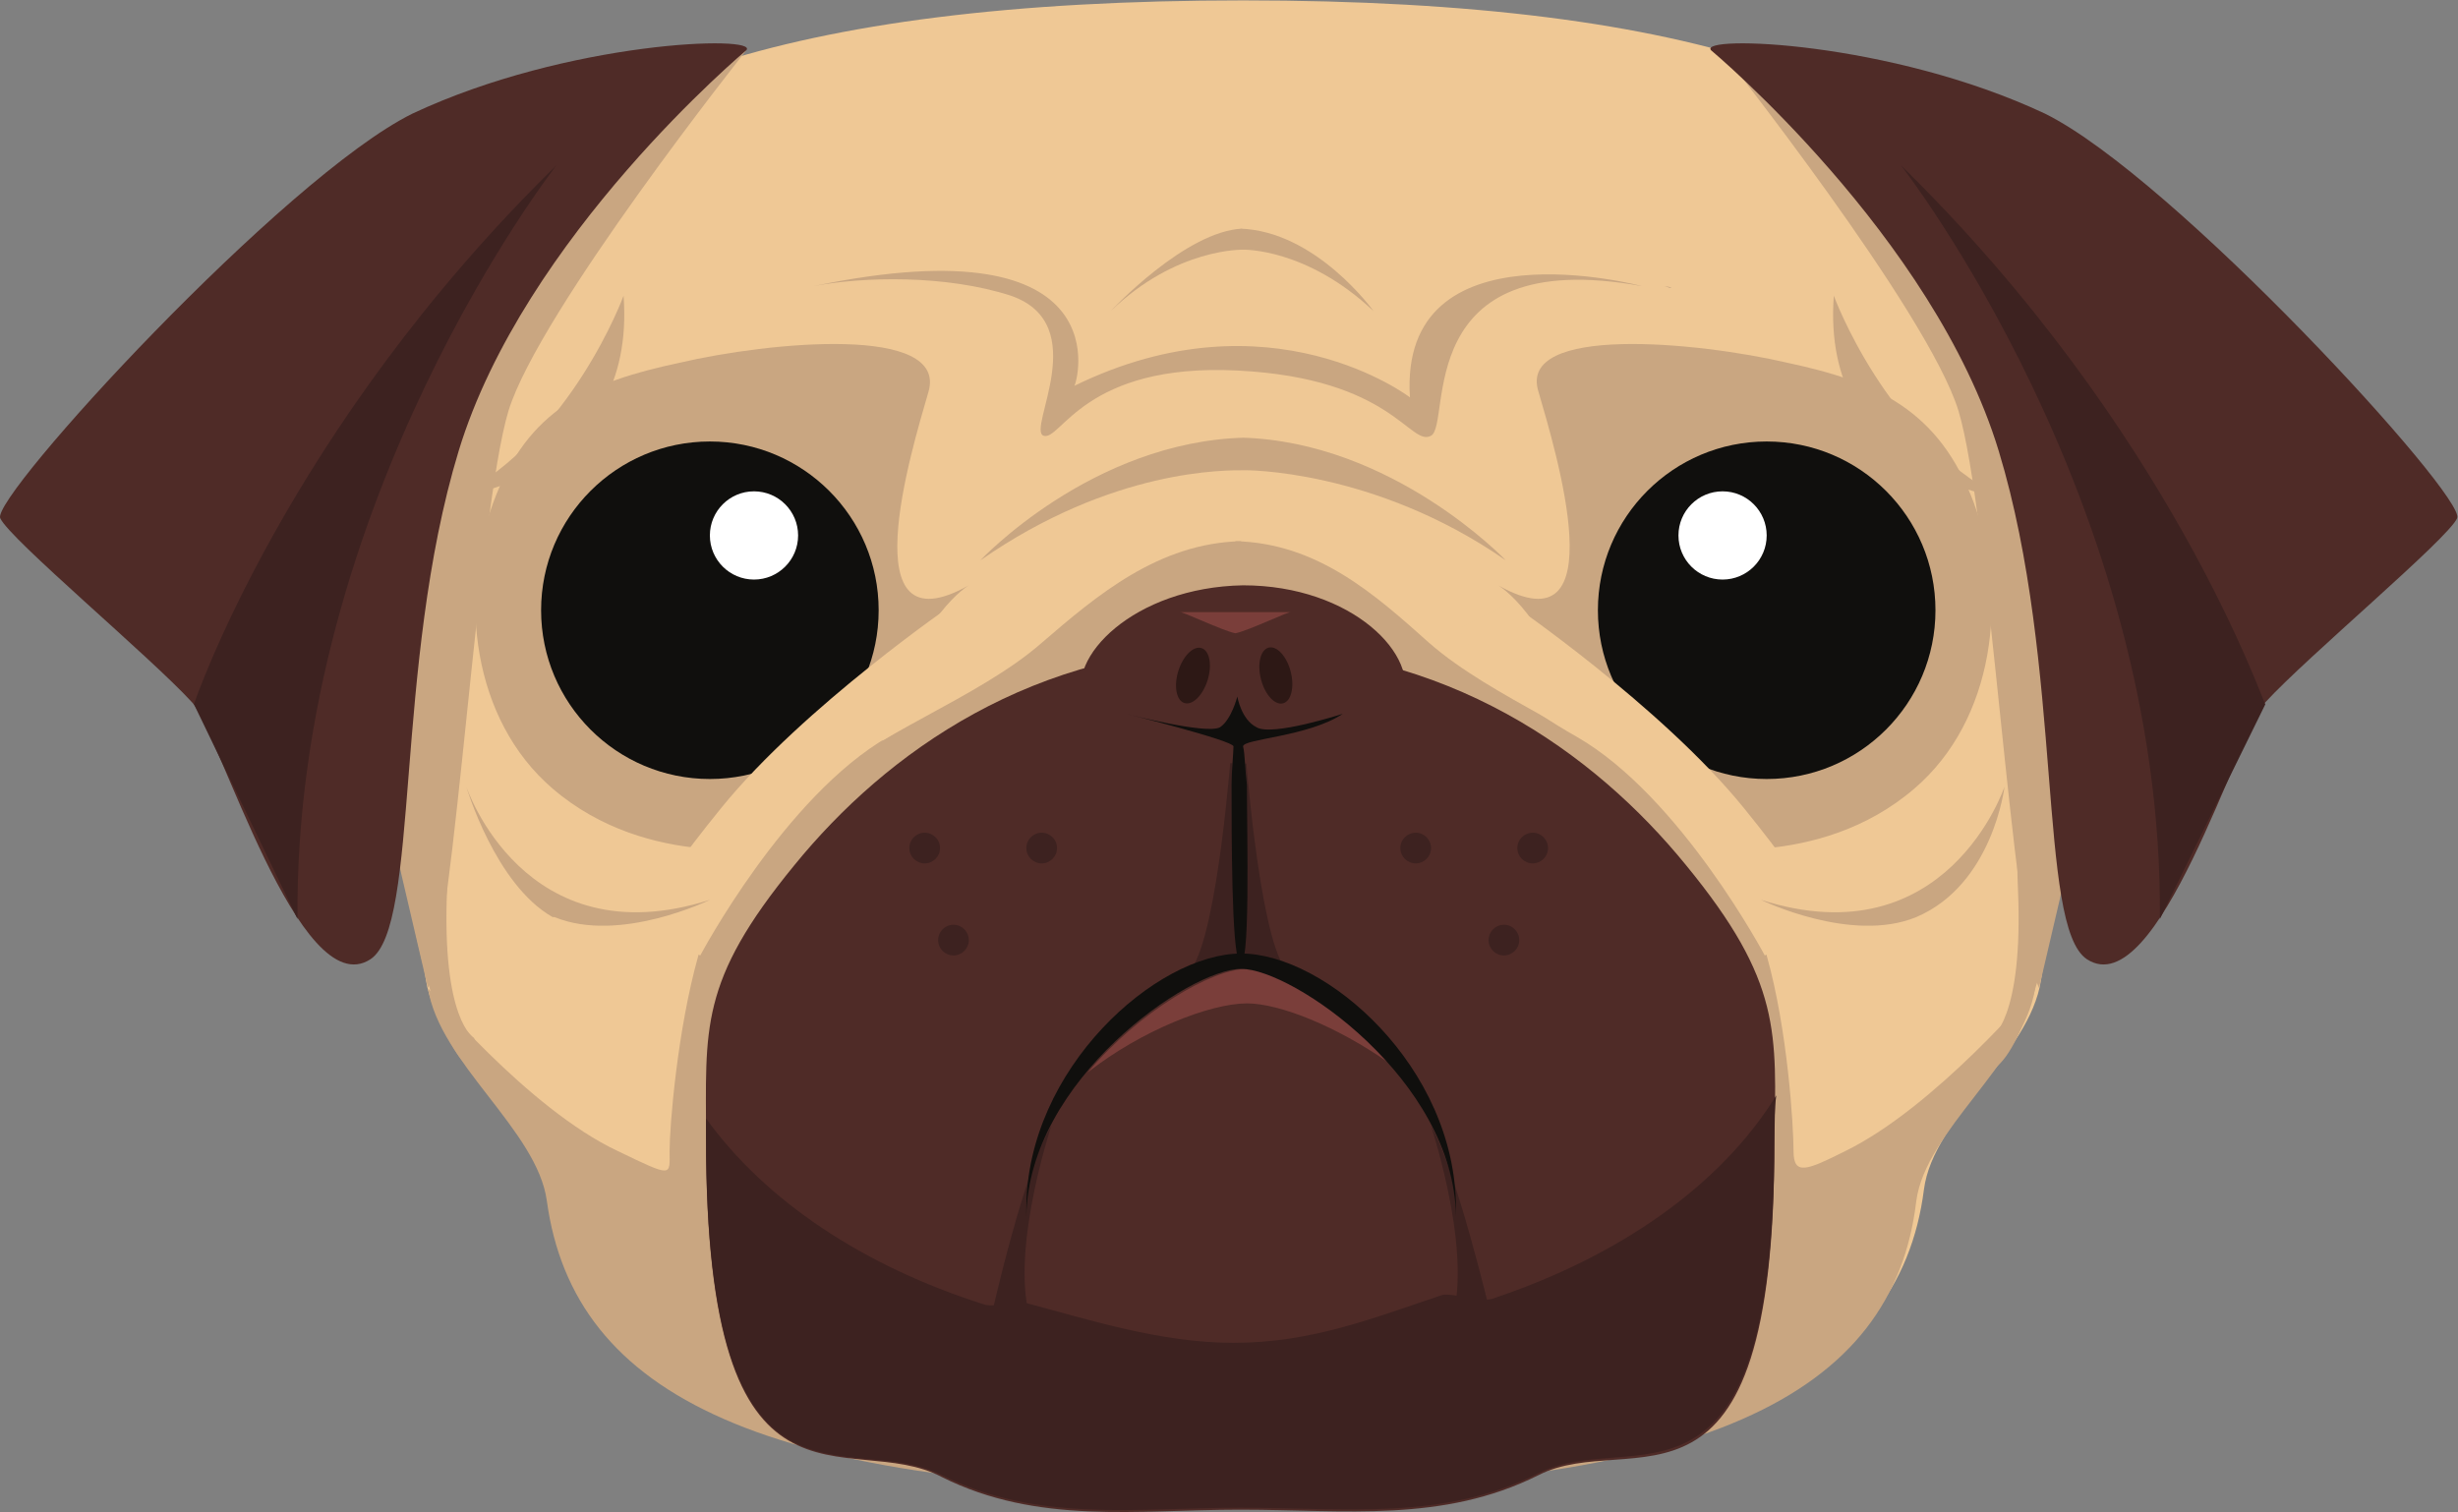 <svg xmlns="http://www.w3.org/2000/svg" xml:space="preserve" id="svg2" width="486.667" height="299.4" viewBox="0 0 486.667 299.4"><rect x="0" y="0" width="486.667" height="299.4" fill="#808080" stroke="none"/><g id="g10" transform="matrix(1.333 0 0 -1.333 0 299.4)"><g id="g12" transform="scale(.1)"><path id="path14" d="M3054.26 1544.68c-5.7 125.34 11.39 236.45-45.58 330.46-136.74 233.6-478.6 370.34-1162.31 370.34v-19.94h-14.25 14.25v19.94c-683.72 0-1042.667-136.74-1179.409-373.19-54.125-96.86-48.43-205.12-56.977-330.47-5.699-99.7-51.277-205.11-31.336-319.06 22.79-148.14 31.336-296.28 54.125-433.022 17.094-111.097 170.93-205.109 185.176-310.519C857.832 188.641 1159.8 54.75 1843.52 54.75V31.96h-17.1 19.95v22.79c683.71 0 974.29 133.891 1011.32 424.469 14.25 108.261 156.69 199.422 173.78 310.519 22.79 136.742 31.34 284.882 54.13 433.022 19.94 113.95-25.64 222.2-31.34 321.92" style="fill:#efc895;fill-opacity:1;fill-rule:nonzero;stroke:none"/><path id="path16" d="M1834.97 1442.12c122.5-2.85 207.96-79.77 287.73-150.99 94.01-82.61 253.54-139.59 319.07-210.81 65.52-71.22 150.98-142.441 182.32-253.539 31.34-111.109 39.88-253.551 39.88-290.582 0-37.039 19.94-28.488 76.92 0 133.89 65.52 282.03 242.153 282.03 242.153-17.09-111.114-162.38-210.813-176.62-316.223-34.19-290.578-316.22-430.168-1014.18-430.168h-2.85 17.1" style="fill:#c9a681;fill-opacity:1;fill-rule:nonzero;stroke:none"/><path id="path18" d="M2285.08 1664.32c25.64-88.31 116.8-387.43-59.82-287.73 0 0 74.07-42.73 119.65-205.11 48.43-162.38 165.23-182.32 165.23-182.32s190.87-37.039 333.31 85.46c119.65 102.56 139.59 284.88 88.31 424.47-51.28 136.75-142.44 179.48-276.33 207.96-133.9 31.34-401.68 56.98-370.35-42.73" style="fill:#c9a681;fill-opacity:1;fill-rule:nonzero;stroke:none"/><path id="path20" d="M2624.09 1590.25c138.45 0 250.69-112.23 250.69-250.69 0-138.45-112.24-250.69-250.69-250.69-138.46 0-250.7 112.24-250.7 250.69 0 138.46 112.24 250.69 250.7 250.69" style="fill:#100f0d;fill-opacity:1;fill-rule:nonzero;stroke:none"/><path id="path22" d="M2558.57 1516.19c36.18 0 65.52-29.34 65.52-65.53 0-36.18-29.34-65.52-65.52-65.52-36.19 0-65.53 29.34-65.53 65.52 0 36.19 29.34 65.53 65.53 65.53" style="fill:#fff;fill-opacity:1;fill-rule:nonzero;stroke:none"/><path id="path24" d="M2242.35 1350.96s225.06-153.84 347.55-304.83c122.5-150.982 119.65-179.47 119.65-179.47l-88.31-39.879s-125.35 236.449-279.18 324.759c-156.69 88.31-173.78 162.38-173.78 162.38Z" style="fill:#efc895;fill-opacity:1;fill-rule:nonzero;stroke:none"/><path id="path26" d="M1843.52 1442.12c-122.5-2.85-213.66-79.77-296.28-150.99-94.01-82.61-259.24-139.59-324.76-210.81s-153.84-142.441-185.17-253.539c-31.34-111.109-42.736-253.551-42.736-290.582 0-37.039 5.696-39.89-76.918 0-133.894 62.672-282.031 242.153-282.031 242.153 17.094-111.114 162.383-210.813 176.625-316.223 39.883-290.578 321.92-430.168 1019.87-430.168h14.25" style="fill:#c9a681;fill-opacity:1;fill-rule:nonzero;stroke:none"/><path id="path28" d="M2504.44 960.672c-136.74 168.078-356.1 324.758-660.92 324.758h-2.85c-304.82 0-524.18-156.68-660.92-324.758-142.44-173.781-131.05-242.152-131.05-407.383 0-598.25 210.81-427.32 350.4-501.39 142.44-71.22 290.58-48.43 441.57-48.43h2.85c153.83 0 299.12-19.938 441.56 51.281 139.59 71.219 350.4-105.41 350.4 492.84 2.85 165.23 11.4 239.301-131.04 413.082" style="fill:#4f2b27;fill-opacity:1;fill-rule:nonzero;stroke:none"/><path id="path30" d="M1829.27 1137.3s-19.94-276.339-59.82-330.472l74.07 17.102Z" style="fill:#3d2220;fill-opacity:1;fill-rule:nonzero;stroke:none"/><path id="path32" d="M1849.21 1137.3s19.95-276.339 59.83-330.472l-74.07 17.102Z" style="fill:#3d2220;fill-opacity:1;fill-rule:nonzero;stroke:none"/><path id="path34" d="M1609.92 1202.82c-28.49 65.52 74.06 170.93 236.45 173.77 162.38 0 264.93-105.4 236.45-173.77-28.49-68.37-131.05-88.32-236.45-91.16-102.56 2.84-207.97 22.79-236.45 91.16" style="fill:#4f2b27;fill-opacity:1;fill-rule:nonzero;stroke:none"/><path id="path36" d="M1846.37 1137.3c0 11.39 96.86 14.24 148.13 48.42 0 0-105.4-34.18-128.19-19.94-22.79 11.4-28.49 45.58-28.49 45.58s-8.55-34.18-25.64-45.58c-19.94-11.39-139.59 19.94-139.59 19.94s159.53-39.88 159.53-48.42c0-8.55-2.85-37.04-2.85-56.98 0-71.22 0-247.851 11.4-262.09 17.09-25.64 11.39 190.87 11.39 262.09-2.85 22.79-2.85 45.58-5.69 56.98" style="fill:#100f0d;fill-opacity:1;fill-rule:nonzero;stroke:none"/><path id="path38" d="M1852.06 755.559c48.43 0 133.9-34.188 210.81-88.321-74.06 82.621-162.38 139.59-210.81 139.59-51.27 0-159.53-62.668-236.45-153.828 79.77 62.672 182.33 102.559 236.45 102.559" style="fill:#7a3e3a;fill-opacity:1;fill-rule:nonzero;stroke:none"/><path id="path40" d="M1832.12 251.32c-108.25 0-213.66 34.18-310.52 59.821-19.94 5.699-39.88-8.539-59.82-2.852-179.48 56.981-324.77 153.84-413.08 276.34v-28.488c0-598.25 210.81-430.172 350.4-501.391 142.44-71.219 290.58-48.43 441.57-48.43h2.85c153.83 0 299.12-19.941 441.56 51.282 139.59 71.218 350.4-102.563 350.4 495.687 0 22.789 0 45.582 2.85 65.52-82.61-133.887-233.6-239.297-421.62-301.969-17.09-5.699-56.98 8.551-74.07 5.699-102.56-34.187-193.72-71.219-310.52-71.219" style="fill:#3d2220;fill-opacity:1;fill-rule:nonzero;stroke:none"/><path id="path42" d="M1561.49 573.23s-71.22-213.66-22.79-307.671l-65.53 28.492s48.43 216.508 88.32 279.179" style="fill:#3d2220;fill-opacity:1;fill-rule:nonzero;stroke:none"/><path id="path44" d="M2125.55 573.23s71.22-213.66 22.79-307.671l65.52 28.492s-51.28 216.508-88.31 279.179" style="fill:#3d2220;fill-opacity:1;fill-rule:nonzero;stroke:none"/><path id="path46" d="M1379.16 1664.32c-25.64-88.31-116.8-387.43 59.83-287.73 0 0-74.07-42.73-119.65-205.11s-165.23-182.32-165.23-182.32-190.872-37.039-333.313 85.46c-119.649 102.56-139.594 284.88-88.313 424.47 51.278 139.59 142.442 179.48 276.336 207.96 133.89 31.34 398.83 56.98 370.34-42.73" style="fill:#c9a681;fill-opacity:1;fill-rule:nonzero;stroke:none"/><path id="path48" d="M1843.52 806.828c76.91 0 316.21-165.226 319.06-367.488v11.39c0 210.821-193.72 378.891-319.06 378.891-125.35 0-319.07-170.922-319.07-378.891v-11.39c2.85 202.262 242.15 367.488 319.07 367.488" style="fill:#100f0d;fill-opacity:1;fill-rule:nonzero;stroke:none"/><path id="path50" d="M1884.36 1284.02c12.19 3.15 26.85-12.83 32.74-35.68 5.89-22.86.79-43.93-11.4-47.07s-26.84 12.83-32.74 35.68c-5.89 22.86-.79 43.93 11.4 47.07" style="fill:#2d1815;fill-opacity:1;fill-rule:nonzero;stroke:none"/><path id="path52" d="M1784.6 1283.32c12.02-3.73 16.1-25.03 9.1-47.57-6.99-22.54-22.4-37.79-34.43-34.06-12.02 3.73-16.09 25.03-9.1 47.57s22.4 37.79 34.43 34.06" style="fill:#2d1815;fill-opacity:1;fill-rule:nonzero;stroke:none"/><path id="path54" d="M1054.4 1590.25c138.45 0 250.69-112.23 250.69-250.69 0-138.45-112.24-250.69-250.69-250.69-138.459 0-250.697 112.24-250.697 250.69 0 138.46 112.238 250.69 250.697 250.69" style="fill:#100f0d;fill-opacity:1;fill-rule:nonzero;stroke:none"/><path id="path56" d="M1119.92 1516.19c36.19 0 65.52-29.34 65.52-65.53 0-36.18-29.33-65.52-65.52-65.52s-65.52 29.34-65.52 65.52c0 36.19 29.33 65.53 65.52 65.53" style="fill:#fff;fill-opacity:1;fill-rule:nonzero;stroke:none"/><path id="path58" d="M1917.59 1336.71c0 2.85-65.53-28.49-82.62-31.33-17.09 2.84-82.61 34.18-82.61 31.33h165.23" style="fill:#7a3e3a;fill-opacity:1;fill-rule:nonzero;stroke:none"/><path id="path60" d="M1419.05 1350.96s-225.06-153.84-347.56-304.83C948.992 895.148 951.84 866.66 951.84 866.66l88.31-39.879s125.35 236.449 279.19 324.759c153.83 88.31 173.77 162.38 173.77 162.38Z" style="fill:#efc895;fill-opacity:1;fill-rule:nonzero;stroke:none"/><path id="path62" d="M926.203 1806.77s-76.918-210.82-247.848-299.13c0 0 267.79 31.34 247.848 299.13" style="fill:#c9a681;fill-opacity:1;fill-rule:nonzero;stroke:none"/><path id="path64" d="M2723.8 1806.77s76.92-210.82 247.84-299.13c0 0-267.78 31.34-247.84 299.13" style="fill:#c9a681;fill-opacity:1;fill-rule:nonzero;stroke:none"/><path id="path66" d="M2236.65 1413.63s-168.08 176.62-393.13 182.32h5.69c-227.9-5.7-393.13-182.32-393.13-182.32 196.57 136.74 364.65 133.89 393.13 133.89-2.84 0 190.87 2.85 387.44-133.89" style="fill:#c9a681;fill-opacity:1;fill-rule:nonzero;stroke:none"/><path id="path68" d="M2040.08 1783.97s-85.46 119.66-199.41 122.5h5.7c-85.47-2.84-196.57-122.5-196.57-122.5 96.86 94.01 196.57 91.17 196.57 91.17s94.01 2.84 193.71-91.17" style="fill:#c9a681;fill-opacity:1;fill-rule:nonzero;stroke:none"/><path id="path70" d="M1054.4 909.391s-133.896-65.52-230.755-25.641h-2.848c-85.465 48.43-128.195 193.72-128.195 193.72s85.461-256.392 361.798-168.079" style="fill:#c9a681;fill-opacity:1;fill-rule:nonzero;stroke:none"/><path id="path72" d="M2615.54 909.391s133.9-65.52 230.76-25.641c113.95 48.43 131.04 193.72 131.04 193.72s-85.46-256.392-361.8-168.079" style="fill:#c9a681;fill-opacity:1;fill-rule:nonzero;stroke:none"/><path id="path74" d="M1208.23 1821.01c74.07 14.24 196.57 17.09 293.43-14.24 122.5-42.74 22.79-199.42 48.43-207.97s59.83 108.25 287.73 96.86c230.75-11.39 256.39-113.95 287.73-96.86s-31.34 284.88 313.37 222.21c0 0-361.8 96.86-344.71-165.23 0 0-207.96 159.53-498.54 17.09 2.85 0 76.92 245-387.44 148.14" style="fill:#c9a681;fill-opacity:1;fill-rule:nonzero;stroke:none"/><path id="path76" d="M2470.25 1821.01c5.7 0 8.55-2.85 11.4-2.85s-2.85 2.85-11.4 2.85" style="fill:#c9a681;fill-opacity:1;fill-rule:nonzero;stroke:none"/><path id="path78" d="M1108.53 2171.41s-307.675-387.44-353.257-535.57c-45.582-150.99-79.765-769.18-119.648-857.488L493.184 1387.99l262.089 635.28Z" style="fill:#c9a681;fill-opacity:1;fill-rule:nonzero;stroke:none"/><path id="path80" d="M2555.72 2171.41s307.67-387.44 353.25-535.57c45.58-150.99 79.77-769.18 119.65-857.488l142.44 609.638-262.09 635.28Z" style="fill:#c9a681;fill-opacity:1;fill-rule:nonzero;stroke:none"/><path id="path82" d="M2541.47 2171.41s330.47-276.33 427.33-595.4c96.85-319.06 56.97-706.498 131.04-754.932 105.41-68.367 225.06 339.012 264.94 381.742 62.67 68.37 270.64 242.14 284.88 273.48s-421.62 507.09-612.49 601.1c-230.76 108.26-515.64 116.8-495.7 94.01" style="fill:#4f2b27;fill-opacity:1;fill-rule:nonzero;stroke:none"/><path id="path84" d="M2823.51 2000.48s390.28-498.54 384.58-1119.582l156.69 319.072c-2.85 0-139.59 407.38-541.27 800.51" style="fill:#3d2220;fill-opacity:1;fill-rule:nonzero;stroke:none"/><path id="path86" d="M1108.53 2171.41s-330.467-276.33-427.327-595.4c-96.855-319.06-56.973-706.498-131.043-754.932-105.406-68.367-225.055 339.012-264.937 381.742C222.547 1271.19 14.586 1444.96.34 1476.3c-14.242 31.34 421.625 507.09 612.496 601.1 230.75 108.26 515.634 116.8 495.694 94.01" style="fill:#4f2b27;fill-opacity:1;fill-rule:nonzero;stroke:none"/><path id="path88" d="M826.492 2000.48S436.207 1501.94 441.906 880.898L288.07 1199.97s136.743 407.38 538.422 800.51" style="fill:#3d2220;fill-opacity:1;fill-rule:nonzero;stroke:none"/><path id="path90" d="M615.684 869.512s28.488-153.84 74.066-202.274c45.582-48.429 14.246 37.043 14.246 37.043s-48.43 25.641-39.883 222.199c8.547 196.57-48.429-56.968-48.429-56.968" style="fill:#c9a681;fill-opacity:1;fill-rule:nonzero;stroke:none"/><path id="path92" d="M3045.71 869.512s-28.49-153.84-74.07-202.274c-45.58-48.429-14.24 37.043-14.24 37.043s48.43 25.641 39.88 222.199c-8.54 196.57 48.43-56.968 48.43-56.968" style="fill:#c9a681;fill-opacity:1;fill-rule:nonzero;stroke:none"/><path id="path94" d="M1547.24 1009.1c12.59 0 22.79-10.202 22.79-22.791 0-12.59-10.2-22.789-22.79-22.789s-22.79 10.199-22.79 22.789c0 12.589 10.2 22.791 22.79 22.791" style="fill:#3d2220;fill-opacity:1;fill-rule:nonzero;stroke:none"/><path id="path96" d="M1416.2 872.359c12.58 0 22.79-10.211 22.79-22.789 0-12.59-10.21-22.789-22.79-22.789-12.59 0-22.79 10.199-22.79 22.789 0 12.578 10.2 22.789 22.79 22.789" style="fill:#3d2220;fill-opacity:1;fill-rule:nonzero;stroke:none"/><path id="path98" d="M1373.46 1009.1c12.59 0 22.79-10.202 22.79-22.791 0-12.59-10.2-22.789-22.79-22.789-12.58 0-22.79 10.199-22.79 22.789 0 12.589 10.21 22.791 22.79 22.791" style="fill:#3d2220;fill-opacity:1;fill-rule:nonzero;stroke:none"/><path id="path100" d="M2102.76 1009.1c12.59 0 22.79-10.202 22.79-22.791 0-12.59-10.2-22.789-22.79-22.789s-22.79 10.199-22.79 22.789c0 12.589 10.2 22.791 22.79 22.791" style="fill:#3d2220;fill-opacity:1;fill-rule:nonzero;stroke:none"/><path id="path102" d="M2233.8 872.359c12.59 0 22.79-10.211 22.79-22.789 0-12.59-10.2-22.789-22.79-22.789-12.58 0-22.79 10.199-22.79 22.789 0 12.578 10.21 22.789 22.79 22.789" style="fill:#3d2220;fill-opacity:1;fill-rule:nonzero;stroke:none"/><path id="path104" d="M2276.54 1009.1c12.58 0 22.79-10.202 22.79-22.791 0-12.59-10.21-22.789-22.79-22.789-12.59 0-22.79 10.199-22.79 22.789 0 12.589 10.2 22.791 22.79 22.791" style="fill:#3d2220;fill-opacity:1;fill-rule:nonzero;stroke:none"/></g></g></svg>